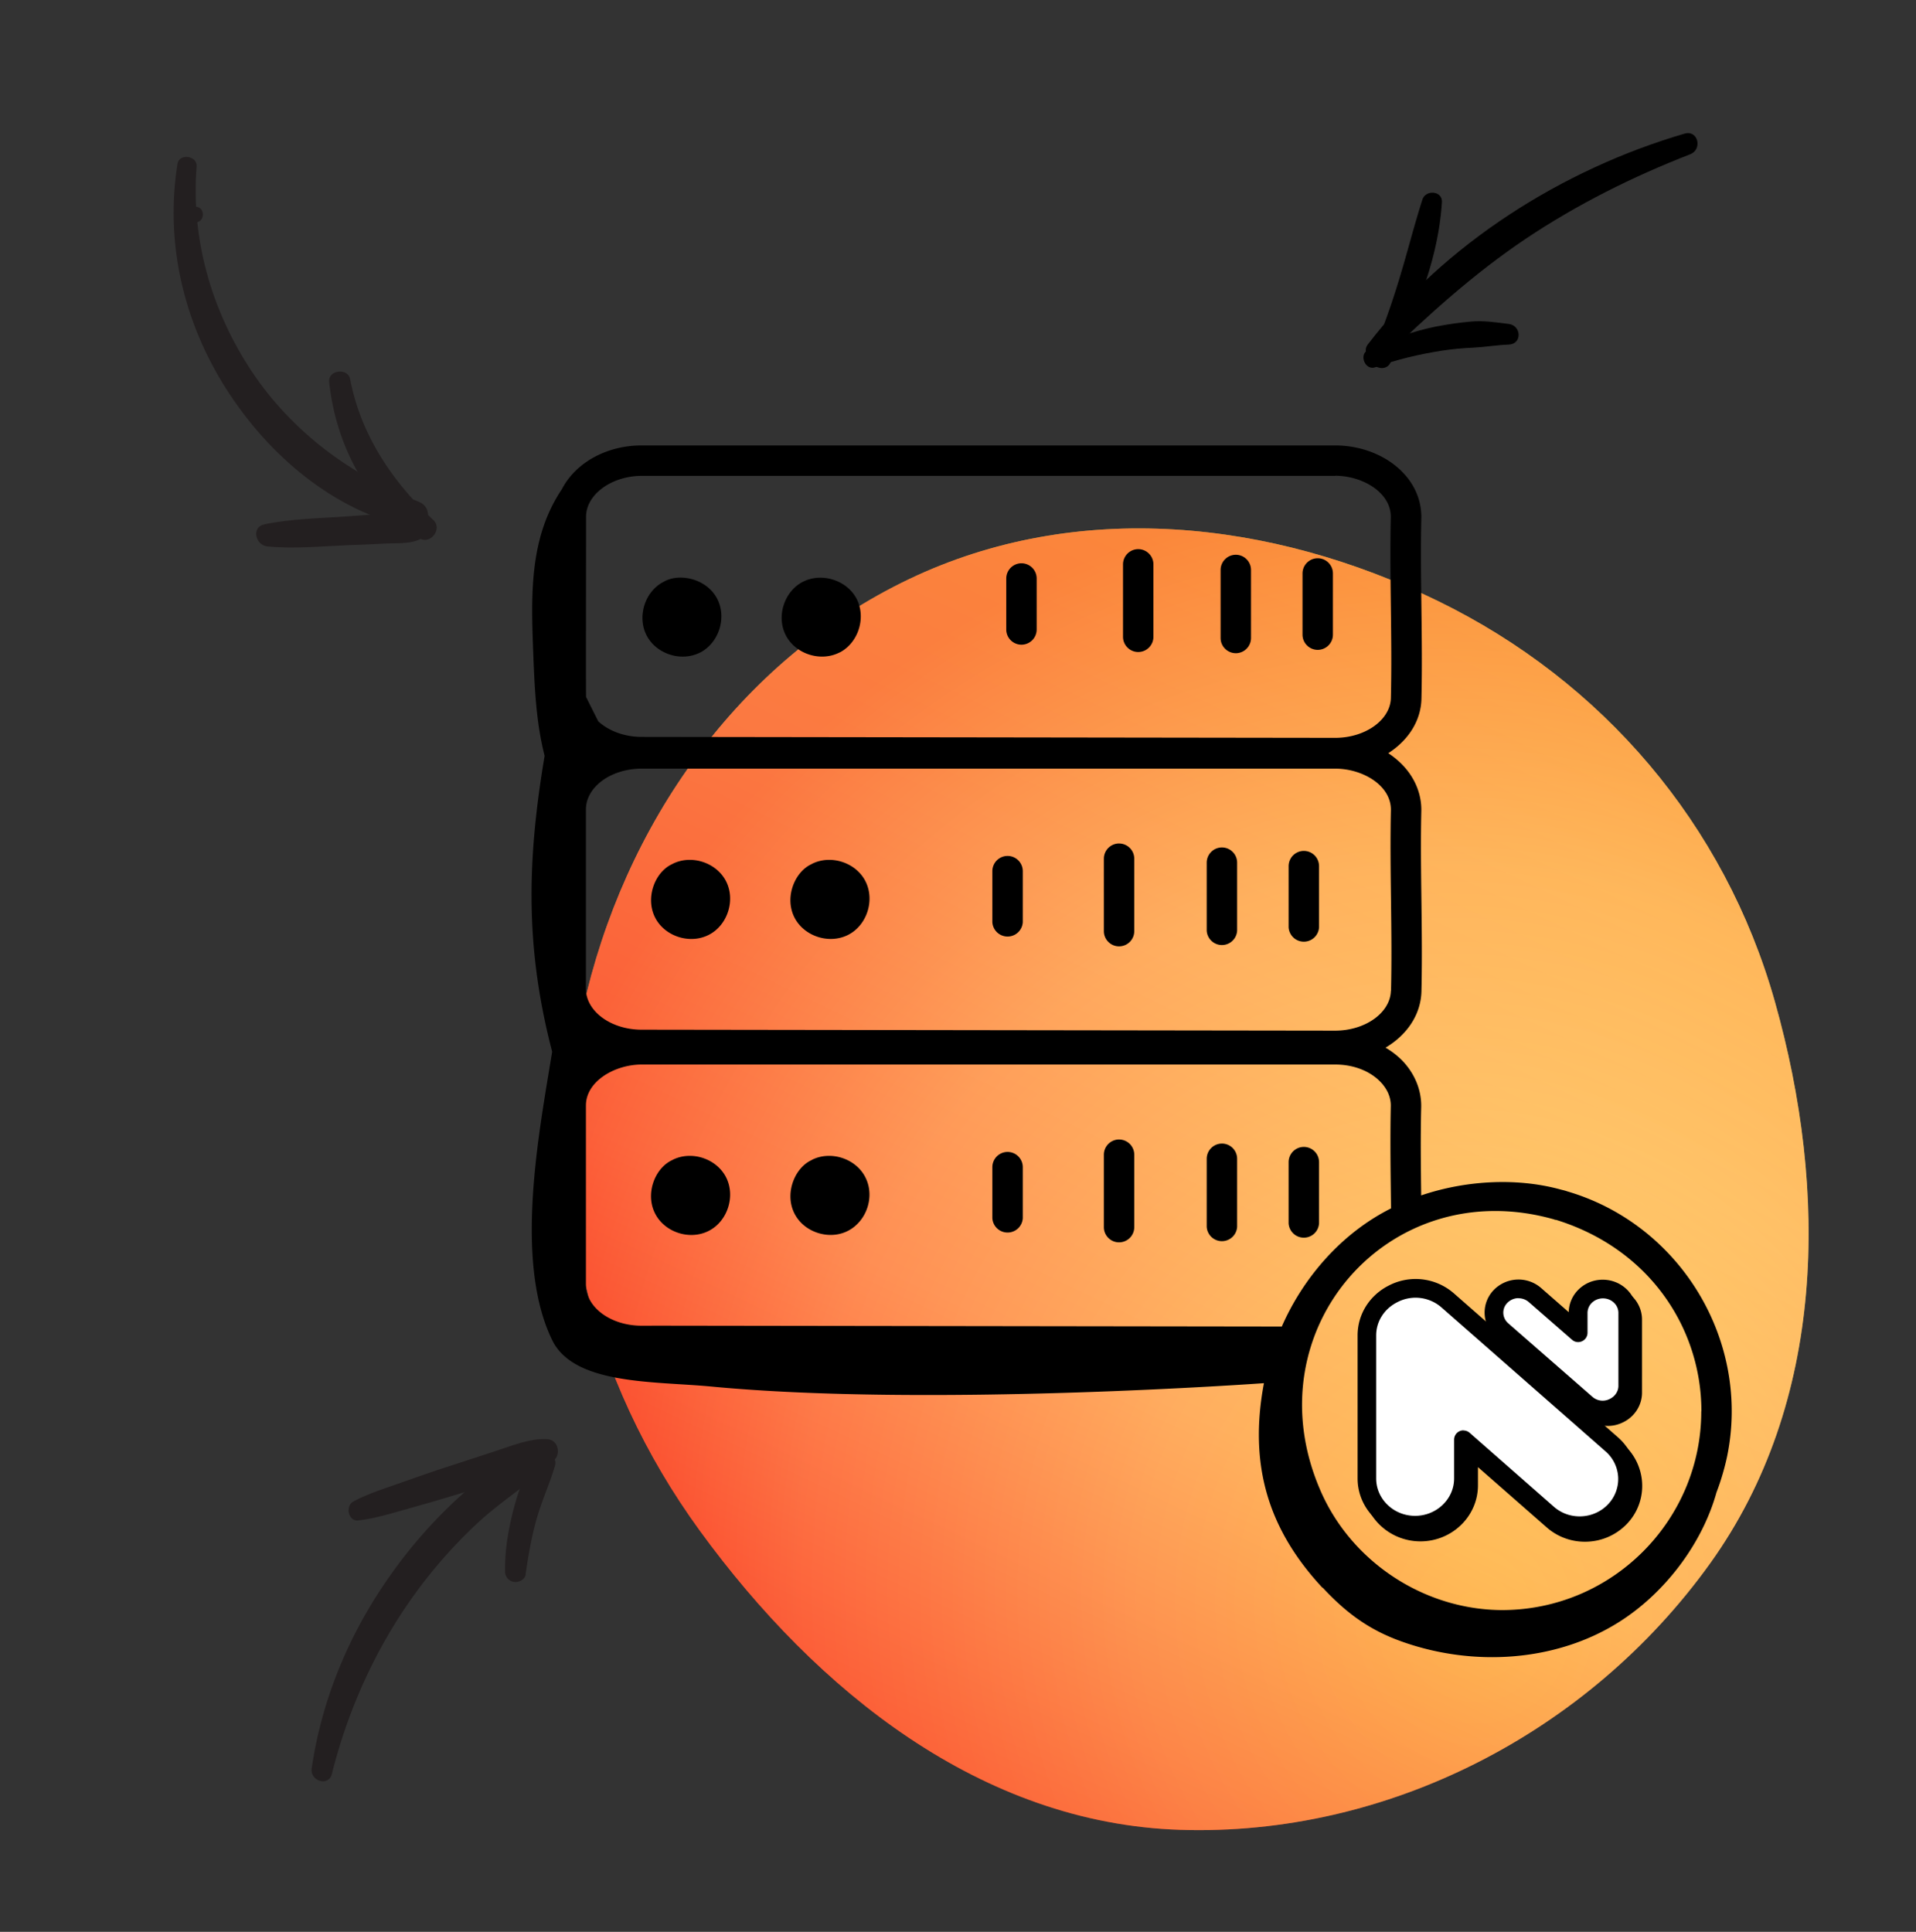 <svg width="120" height="121" viewBox="0 0 120 121" fill="none" xmlns="http://www.w3.org/2000/svg"><rect x="0" y="0" width="120" height="121" fill="#333333" stroke="none"/><g clip-path="url(#a)"><path fill-rule="evenodd" clip-rule="evenodd" d="M90.059 37.643c10.313 5.029 17.959 13.975 21.097 25.072 3.371 11.926 3.199 25.108-4.055 35.212-7.622 10.618-20.23 17.103-33.198 16.682-12.435-.403-22.745-8.67-30.072-18.734-6.88-9.452-9.857-21.148-7.33-32.642 2.547-11.585 9.763-21.861 20.433-26.96 10.533-5.032 22.689-3.72 33.125 1.37Z" fill="url(#b)"/><path fill-rule="evenodd" clip-rule="evenodd" d="M90.059 37.643c10.313 5.029 17.959 13.975 21.097 25.072 3.371 11.926 3.199 25.108-4.055 35.212-7.622 10.618-20.23 17.103-33.198 16.682-12.435-.403-22.745-8.67-30.072-18.734-6.88-9.452-9.857-21.148-7.33-32.642 2.547-11.585 9.763-21.861 20.433-26.96 10.533-5.032 22.689-3.72 33.125 1.37Z" fill="url(#c)" fill-opacity=".5"/><g style="mix-blend-mode:multiply" clip-path="url(#d)"><path d="M43.86 40.868c1.17-.615 1.664-2.175 1.064-3.353-.66-1.29-2.415-1.657-3.39-1.057h-.007c-1.163.622-1.635 2.197-1.02 3.36.615 1.162 2.182 1.657 3.36 1.042l-.008.008ZM52.59 40.868c1.17-.608 1.665-2.175 1.065-3.352-.6-1.17-2.168-1.673-3.345-1.088l-.06.03c-1.163.623-1.642 2.198-1.02 3.36.623 1.17 2.198 1.65 3.36 1.043v.007ZM63.975 40.38a.954.954 0 0 0 .952-.952v-3.195a.954.954 0 0 0-.952-.953.954.954 0 0 0-.953.953v3.195c0 .525.428.952.953.952ZM71.287 40.838a.954.954 0 0 0 .953-.953v-4.537a.954.954 0 0 0-.953-.953.954.954 0 0 0-.952.953v4.538c0 .524.428.952.953.952ZM77.4 40.913a.954.954 0 0 0 .952-.952V35.7a.954.954 0 0 0-.952-.953.954.954 0 0 0-.953.953v4.26c0 .525.428.952.953.952ZM82.53 40.703a.954.954 0 0 0 .952-.953v-3.832a.954.954 0 0 0-.952-.953.954.954 0 0 0-.953.953v3.832c0 .525.428.953.953.953ZM42.127 54.113s-.015 0-.023.007c-1.095.495-1.717 2.138-1.057 3.383.615 1.162 2.182 1.657 3.36 1.042 1.17-.607 1.665-2.175 1.065-3.352-.608-1.178-2.168-1.68-3.345-1.088v.008ZM50.857 54.113s-.015 0-.022.007c-1.088.495-1.725 2.13-1.058 3.383.615 1.155 2.175 1.657 3.36 1.042 1.17-.607 1.665-2.175 1.065-3.352-.6-1.178-2.167-1.68-3.345-1.088v.008ZM63.105 53.61a.954.954 0 0 0-.953.953v3.195a.954.954 0 0 0 1.905 0v-3.195a.954.954 0 0 0-.952-.953ZM70.087 52.83a.954.954 0 0 0-.952.953v4.538c0 .525.427.952.952.952a.954.954 0 0 0 .953-.952v-4.538a.954.954 0 0 0-.953-.952ZM76.53 53.078a.954.954 0 0 0-.953.953v4.26a.954.954 0 0 0 1.905 0v-4.26a.954.954 0 0 0-.952-.953ZM81.66 53.295a.954.954 0 0 0-.953.953v3.832a.954.954 0 0 0 1.905 0v-3.832a.954.954 0 0 0-.953-.953ZM42.127 72.653s-.015 0-.022.007c-1.095.496-1.725 2.13-1.058 3.383.615 1.162 2.183 1.657 3.36 1.042 1.17-.607 1.665-2.174 1.065-3.352-.607-1.178-2.167-1.68-3.345-1.088v.008ZM50.857 72.653s-.015 0-.022.007c-1.08.488-1.725 2.13-1.058 3.383.435.825 1.343 1.305 2.25 1.305 1.898 0 2.948-2.1 2.168-3.615-.6-1.178-2.168-1.68-3.345-1.088l.007.008ZM63.105 72.15a.954.954 0 0 0-.953.953v3.195a.954.954 0 0 0 1.905 0v-3.195a.954.954 0 0 0-.952-.953ZM70.087 71.37a.954.954 0 0 0-.952.953v4.538c0 .525.427.952.952.952a.954.954 0 0 0 .953-.952v-4.538a.954.954 0 0 0-.953-.952ZM76.53 71.626a.954.954 0 0 0-.953.952v4.26a.954.954 0 0 0 1.905 0v-4.26a.954.954 0 0 0-.952-.953ZM81.66 71.835a.954.954 0 0 0-.953.953v3.832a.954.954 0 0 0 1.905 0v-3.832a.954.954 0 0 0-.953-.953Z" fill="#000"/><path d="M82.837 99.435c1.5 1.613 2.948 2.678 5.025 3.405 4.433 1.56 9.593 1.253 13.56-1.26 2.805-1.777 5.168-4.83 6.083-8.107.247-.645.48-1.403.652-2.19 1.53-7.268-2.902-14.588-10.005-16.665-.12-.045-.292-.083-.405-.113-2.79-.765-6-.562-8.737.368-.023-1.838-.045-3.705 0-5.535.022-1.065-.405-2.108-1.208-2.933a5.049 5.049 0 0 0-1.027-.787c1.335-.788 2.212-2.055 2.25-3.525.09-3.81-.09-7.553-.008-11.295.023-1.065-.405-2.1-1.207-2.918a5.276 5.276 0 0 0-.863-.705c1.238-.795 2.048-2.01 2.078-3.412.09-3.81-.09-7.553-.008-11.295.06-2.655-2.52-4.568-5.392-4.568H40.177c-2.235 0-4.155 1.125-4.98 2.73-2.04 3.03-1.942 6.593-1.8 10.245.083 2.168.173 4.35.713 6.465-1.133 6.735-1.193 12.128.472 18.533-.832 5.13-2.4 13.117 0 18.06 1.365 2.82 6.398 2.572 9.953 2.91 13.717 1.305 34.5-.203 34.627-.21-.967 5.122.27 9.165 3.66 12.81l.015-.008Zm23.715-11.04c0 6.81-5.55 12.45-12.487 12.45-4.928-.022-9.51-3.075-11.415-7.605-4.223-9.937 4.335-19.777 14.647-16.875.083.023.068.038.158.038 5.925 1.837 9.105 6.87 9.105 11.985l-.008.007ZM87.112 75.69c-3.135 1.575-5.512 4.38-6.832 7.395-54.953-.075-36-.052-40.103-.052-1.92 0-3.48-1.148-3.48-2.558V69.24c0-1.522 1.815-2.565 3.495-2.565h43.433c1.125 0 2.152.39 2.82 1.073.307.315.682.847.66 1.552-.045 2.138-.008 4.32.015 6.39h-.008Zm0-13.642c-.03 1.38-1.597 2.505-3.495 2.505l-43.432-.06c-1.92 0-3.488-1.155-3.488-2.558V50.7c0-1.41 1.568-2.557 3.495-2.557h43.433c1.725 0 3.525 1.057 3.487 2.617-.082 3.78.098 7.553.008 11.295l-.008-.007Zm-3.495-32.25c1.725 0 3.525 1.057 3.488 2.617-.083 3.788.097 7.553.007 11.295-.03 1.38-1.597 2.505-3.495 2.505l-43.432-.06c-1.103 0-2.078-.39-2.715-.975-.248-.495-.525-1.042-.765-1.53-.015-.39 0-8.49 0-11.287 0-1.388 1.597-2.558 3.495-2.558h43.432l-.015-.007Z" fill="#000"/><path d="M101.272 90.893 90.99 81.871a3.057 3.057 0 0 0-3.428-.398c-.967.488-1.627 1.463-1.627 2.595v8.963c0 1.612 1.35 2.925 3.022 2.925 1.665 0 3.023-1.305 3.023-2.925V90.6l5.28 4.635a3.048 3.048 0 0 0 4.23-.218 2.874 2.874 0 0 0-.225-4.125h.007Z" fill="#000"/><path d="M99.262 96.563a3.603 3.603 0 0 1-2.385-.892l-4.312-3.78v1.14c0 1.935-1.62 3.51-3.6 3.51s-3.608-1.575-3.608-3.51v-8.963c0-1.32.75-2.512 1.95-3.12a3.645 3.645 0 0 1 4.073.48l10.282 9.023a3.48 3.48 0 0 1 1.185 2.43 3.43 3.43 0 0 1-.915 2.527 3.62 3.62 0 0 1-2.662 1.155h-.008Zm-7.275-6.547c.143 0 .278.052.383.142l5.28 4.635c.99.87 2.52.788 3.412-.172a2.305 2.305 0 0 0 .615-1.68 2.3 2.3 0 0 0-.787-1.613l-10.283-9.022a2.468 2.468 0 0 0-2.767-.323c-.818.413-1.32 1.208-1.32 2.078v8.962c0 1.29 1.095 2.34 2.437 2.34 1.343 0 2.445-1.05 2.445-2.34v-2.43a.584.584 0 0 1 .585-.585v.008ZM94.402 83.738l5.273 4.605c.48.42 1.147.488 1.695.233.525-.24.892-.75.892-1.35V82.65c0-.825-.69-1.493-1.545-1.493s-1.552.668-1.545 1.493v1.245l-2.707-2.363a1.567 1.567 0 0 0-2.168.113 1.452 1.452 0 0 0 .113 2.1l-.008-.008Z" fill="#000"/><path d="M100.695 89.31c-.51 0-1.012-.18-1.41-.525l-5.272-4.605a2.046 2.046 0 0 1-.705-1.44 2.03 2.03 0 0 1 .547-1.5l.015-.014a2.155 2.155 0 0 1 2.963-.143l1.74 1.523a2.029 2.029 0 0 1 .6-1.403c.405-.405.945-.63 1.53-.63 1.177 0 2.137.93 2.137 2.078v4.575c0 .81-.487 1.544-1.237 1.882-.285.135-.6.203-.908.203Zm-5.992-7.267a.851.851 0 0 0-.225.63.89.89 0 0 0 .307.623l5.273 4.604a.986.986 0 0 0 1.065.143c.345-.158.562-.48.562-.825v-4.575c0-.502-.435-.907-.967-.907a.998.998 0 0 0-.705.284.9.9 0 0 0-.263.623v1.245a.584.584 0 0 1-.345.532.574.574 0 0 1-.622-.09l-2.708-2.362a.982.982 0 0 0-1.357.067l-.015.016v-.008Z" fill="#000"/><path d="m100.95 90.473-10.283-9.022a3.057 3.057 0 0 0-3.427-.398c-.968.488-1.628 1.463-1.628 2.595v8.963c0 1.612 1.35 2.925 3.023 2.925 1.665 0 3.022-1.305 3.022-2.925v-2.43l5.28 4.635a3.047 3.047 0 0 0 4.23-.218 2.873 2.873 0 0 0-.225-4.125h.008Z" fill="#fff"/><path d="M98.932 96.143a3.603 3.603 0 0 1-2.385-.892l-4.312-3.788v1.14c0 1.935-1.62 3.51-3.6 3.51s-3.608-1.575-3.608-3.51v-8.962c0-1.32.75-2.513 1.95-3.12a3.645 3.645 0 0 1 4.073.48l10.282 9.022a3.48 3.48 0 0 1 1.185 2.43 3.43 3.43 0 0 1-.915 2.528 3.62 3.62 0 0 1-2.662 1.154l-.008.008Zm-7.275-6.547c.143 0 .278.052.383.142l5.28 4.635c.99.87 2.52.787 3.412-.172a2.294 2.294 0 0 0 .615-1.68 2.3 2.3 0 0 0-.787-1.613l-10.283-9.023a2.468 2.468 0 0 0-2.767-.322c-.818.412-1.32 1.207-1.32 2.078v8.962c0 1.29 1.095 2.34 2.437 2.34 1.343 0 2.445-1.05 2.445-2.34v-2.43a.584.584 0 0 1 .585-.585v.008Z" fill="#000"/><path d="m94.072 83.318 5.273 4.605c.48.42 1.147.488 1.695.233.525-.24.892-.75.892-1.35V82.23c0-.825-.69-1.493-1.545-1.493s-1.552.668-1.545 1.493v1.245l-2.707-2.363a1.567 1.567 0 0 0-2.168.113 1.452 1.452 0 0 0 .113 2.1l-.008-.008Z" fill="#fff"/><path d="M100.372 88.89a2.15 2.15 0 0 1-1.41-.524l-5.273-4.605a2.046 2.046 0 0 1-.704-1.44 2.03 2.03 0 0 1 .547-1.5 2.16 2.16 0 0 1 2.978-.158l1.74 1.523a2.029 2.029 0 0 1 .6-1.403c.404-.405.945-.63 1.529-.63 1.178 0 2.138.93 2.138 2.078v4.575c0 .81-.488 1.545-1.238 1.882-.285.135-.6.203-.907.203Zm-5.265-7.582a.971.971 0 0 0-.713.308.868.868 0 0 0-.24.645.89.89 0 0 0 .308.622l5.272 4.605a.972.972 0 0 0 1.065.143c.345-.158.563-.48.563-.825V82.23c0-.503-.435-.908-.968-.908a.997.997 0 0 0-.705.285.9.9 0 0 0-.262.623v1.245a.584.584 0 0 1-.345.532.574.574 0 0 1-.622-.09l-2.708-2.362a.983.983 0 0 0-.645-.24v-.008Z" fill="#000"/><path d="M12.232 13.928c.63 0 .638-.983 0-.983-.637 0-.637.983 0 .983Z" fill="#231F20"/><path d="M11.115 10.268c-.787 4.92.375 9.885 3.045 14.077 2.67 4.193 6.743 7.665 11.61 8.715 1.088.233 1.455-1.245.45-1.635-4.23-1.65-7.927-4.365-10.455-8.167-2.527-3.803-3.81-8.31-3.45-12.833.053-.675-1.087-.84-1.2-.165v.008Z" fill="#231F20"/><path d="M16.74 34.223c1.657.165 3.367-.008 5.025-.075.81-.03 1.612-.06 2.422-.105s1.928.075 2.535-.563c.24-.247.293-.727 0-.967-.705-.585-1.68-.383-2.535-.338-.855.045-1.68.113-2.512.173-1.695.12-3.458.142-5.123.495-.832.18-.547 1.305.188 1.38Z" fill="#231F20"/><path d="M20.617 23.925c.405 3.855 2.325 7.65 5.64 9.78.69.443 1.485-.577.878-1.14-2.565-2.4-4.538-5.325-5.205-8.82-.143-.727-1.395-.577-1.313.18ZM20.79 111.09c.997-3.982 2.73-7.83 5.13-11.167a30.547 30.547 0 0 1 3.99-4.53c1.47-1.373 3.352-2.52 4.822-3.968.495-.487 0-1.394-.69-1.184-1.98.615-3.817 2.182-5.325 3.562a30.13 30.13 0 0 0-4.305 4.913c-2.535 3.592-4.245 7.672-4.89 12.029-.12.81 1.058 1.193 1.268.353v-.008Z" fill="#231F20"/><path d="M22.455 95.228c1.05-.12 2.092-.45 3.112-.735s2.018-.57 3.015-.877l3-.923c.998-.308 2.16-.555 3.008-1.185.57-.427.412-1.35-.375-1.373-1.065-.037-2.138.413-3.135.736l-2.985.975c-.998.322-1.988.667-2.978 1.02-.99.352-2.055.674-2.985 1.177-.525.285-.322 1.267.323 1.192v-.007Z" fill="#231F20"/><path d="M32.917 98.61c.172-1.162.367-2.332.69-3.465.322-1.132.818-2.212 1.155-3.345a.659.659 0 0 0-.383-.78c-.33-.135-.622 0-.825.27-.735.99-1.14 2.25-1.44 3.443-.3 1.192-.502 2.452-.48 3.705 0 .322.248.607.57.645.293.037.675-.143.72-.473h-.007Z" fill="#231F20"/><path d="M105.503 8.37c-7.62 2.228-15.008 6.886-19.845 13.216-.465.615.517 1.305 1.042.802 2.768-2.677 5.655-5.287 8.858-7.432 3.202-2.145 6.697-3.893 10.305-5.295.78-.308.487-1.538-.353-1.29h-.007Z" fill="#000"/><path d="M87.06 22.763c1.628-3.105 3.023-6.555 3.248-10.095.045-.72-1.013-.81-1.223-.165-.525 1.635-.937 3.3-1.44 4.942a49.313 49.313 0 0 1-1.732 4.83c-.278.653.817 1.103 1.147.48v.008Z" fill="#000"/><path d="M86.137 23.003c1.343-.488 2.73-.81 4.14-1.035.675-.105 1.35-.165 2.033-.195.727-.038 1.447-.165 2.175-.188.862-.03.81-1.2 0-1.297-.81-.098-1.545-.218-2.333-.15-.742.067-1.485.172-2.212.315-1.478.292-2.903.825-4.26 1.47-.6.285-.173 1.312.457 1.08Z" fill="#000"/></g></g><defs><clipPath id="a"><path fill="#fff" transform="translate(0 .09)" d="M0 0h120v120H0z"/></clipPath><clipPath id="d"><path fill="#fff" transform="translate(10.875 8.34)" d="M0 0h97.59v103.223H0z"/></clipPath><radialGradient id="c" cx="0" cy="0" r="1" gradientUnits="userSpaceOnUse" gradientTransform="rotate(-99.365 89.003 11.367) scale(70.681 63.066)"><stop stop-color="#FFEF5C"/><stop offset=".333" stop-color="#FFCD6B"/><stop offset=".667" stop-color="#FF8E54"/><stop offset="1" stop-color="#F82417"/></radialGradient><linearGradient id="b" x1="91.581" y1="38.367" x2="57.599" y2="109.618" gradientUnits="userSpaceOnUse"><stop stop-color="#FFEF5C"/><stop offset=".333" stop-color="#FFCD6B"/><stop offset=".667" stop-color="#FF8E54"/><stop offset="1" stop-color="#F82417"/></linearGradient></defs></svg>